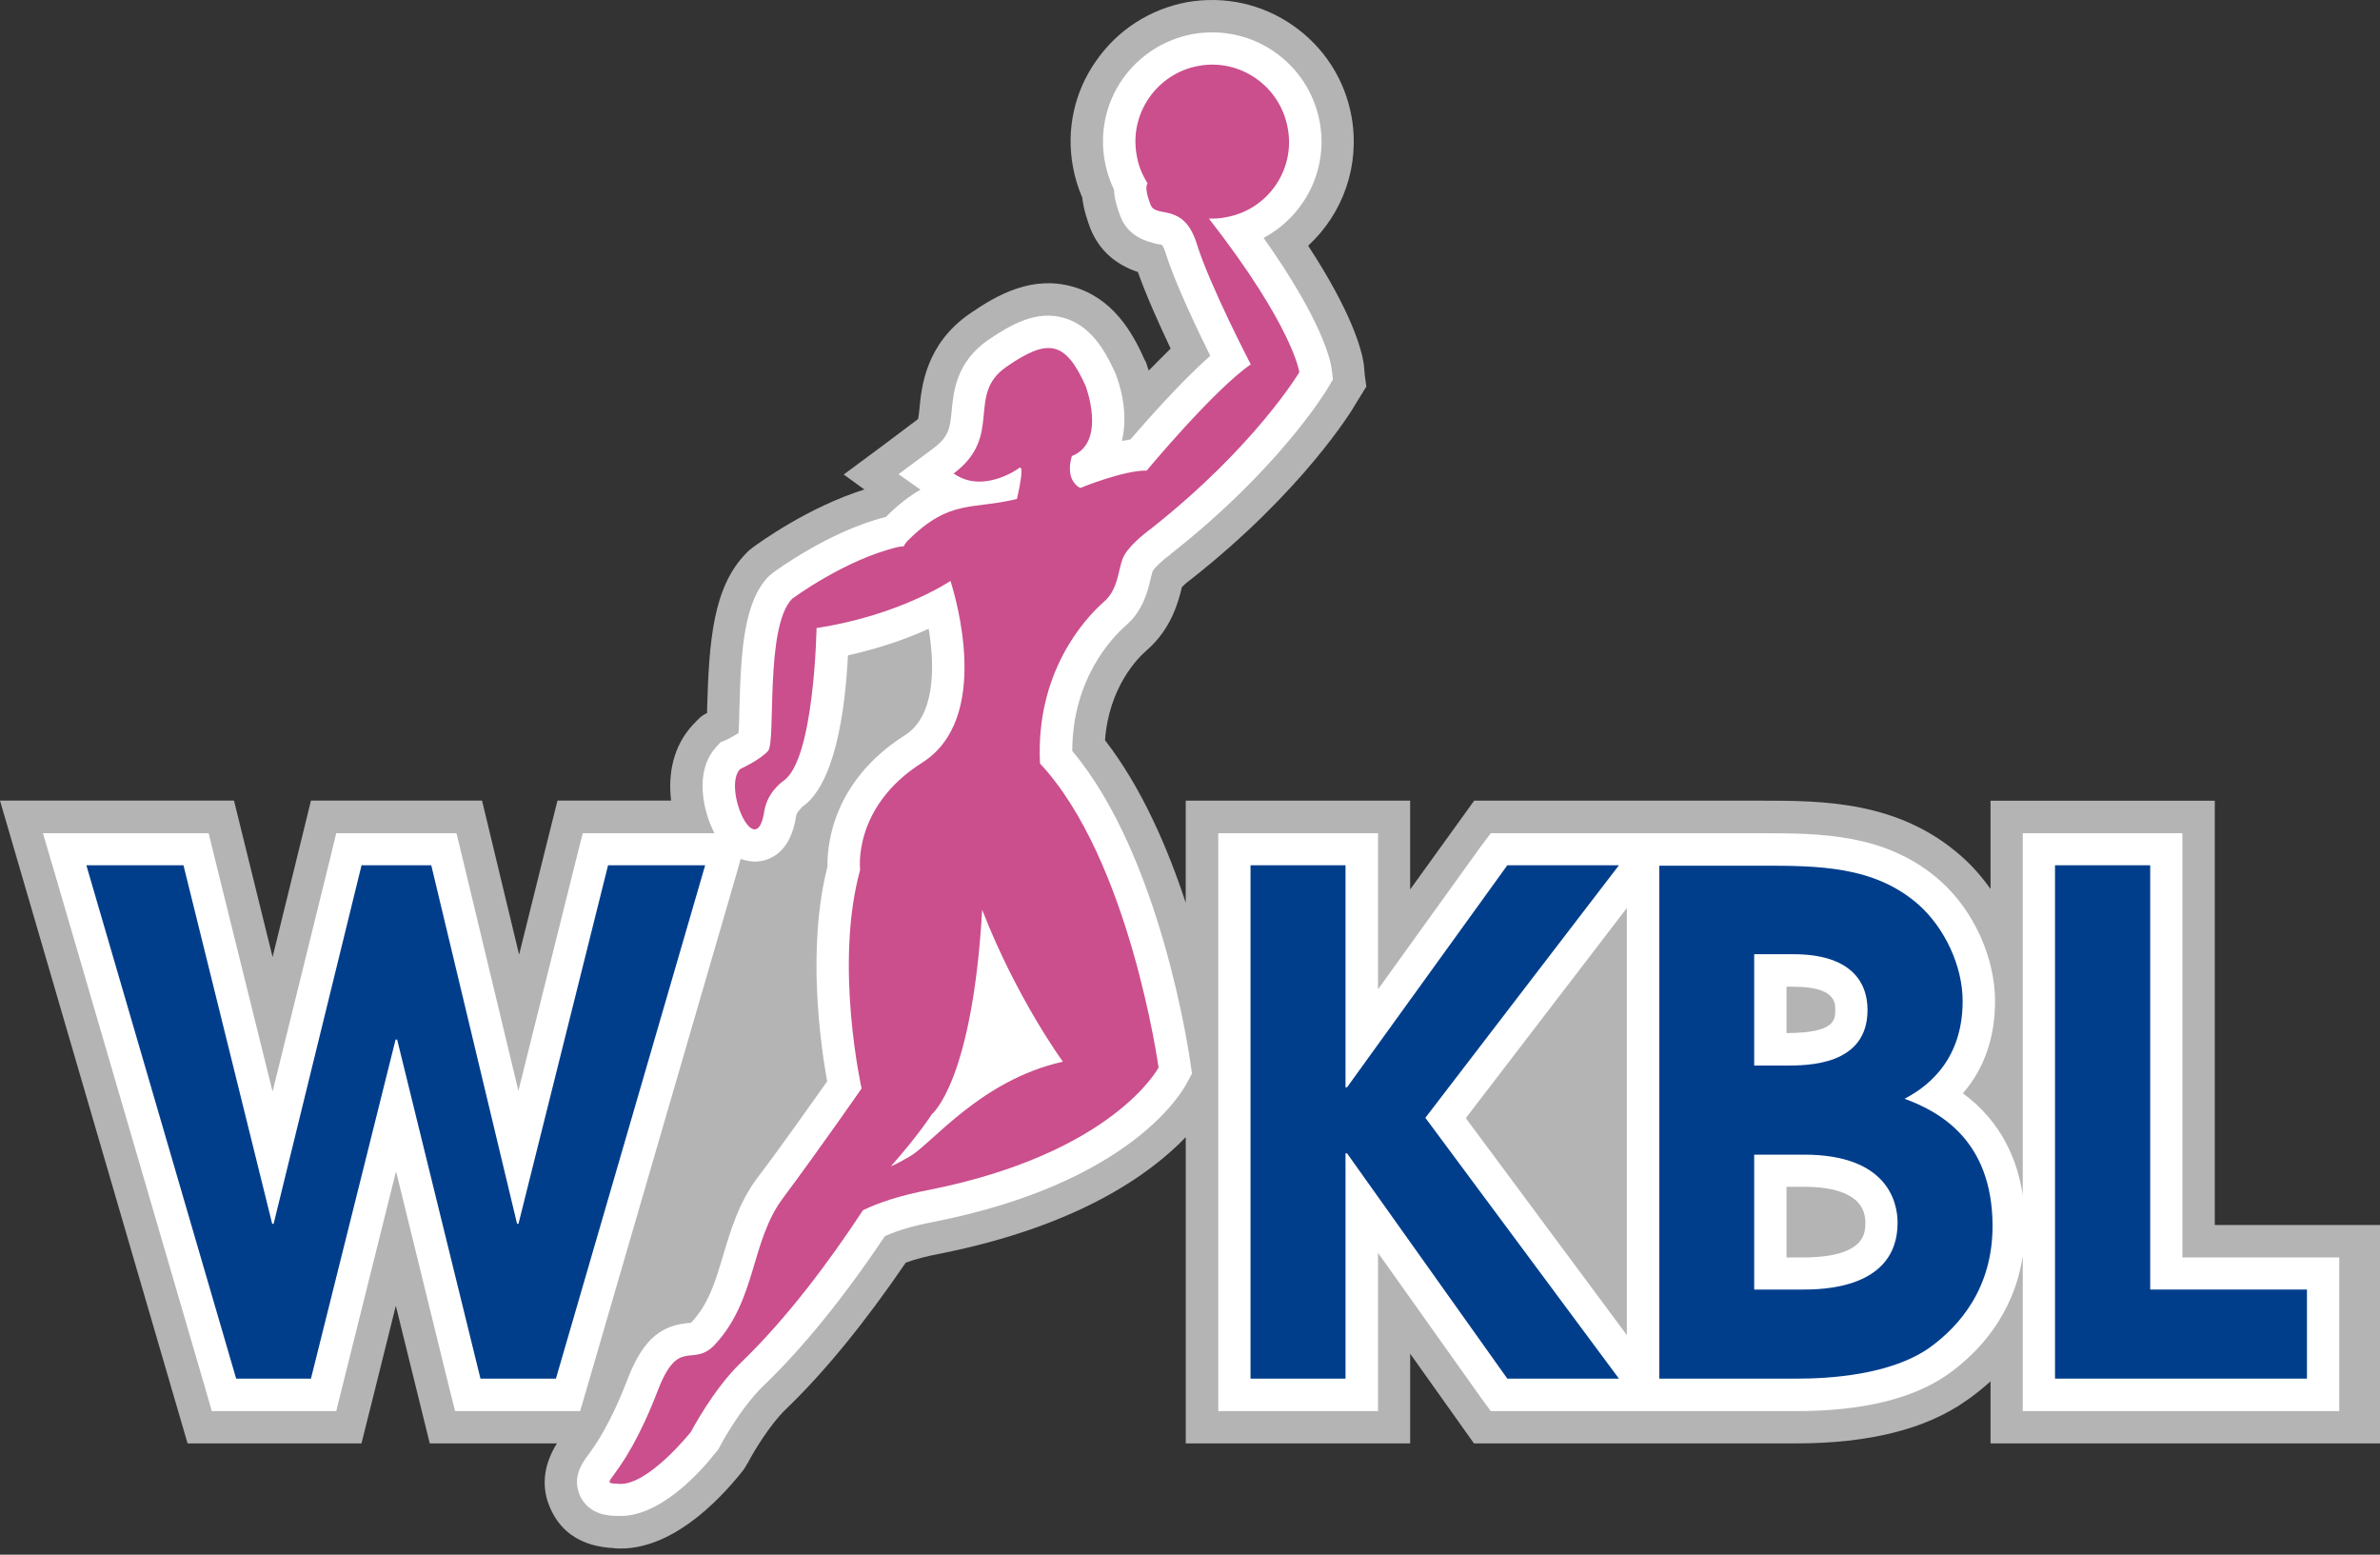 <svg width="98" height="64" viewBox="0 0 98 64" fill="none" xmlns="http://www.w3.org/2000/svg">
<rect x="0" y="0" width="98" height="64" fill="#333333" stroke="none"/>
<path d="M91.197 50.432V32.961H81.963V36.598C81.618 36.109 81.233 35.668 80.79 35.273C78.198 32.96 75.033 32.96 72.488 32.96H60.702C60.702 32.96 58.97 35.357 58.065 36.616V32.96H48.824V37.165C48.077 34.892 47.004 32.413 45.501 30.473C45.658 28.303 46.836 27.096 47.217 26.771C48.233 25.883 48.518 24.783 48.669 24.166C48.751 24.084 48.861 23.98 48.969 23.905C49.004 23.88 49.01 23.869 49.03 23.857C53.649 20.224 55.703 16.847 55.787 16.682L56.024 16.297L56.261 15.915L56.197 15.447L56.155 14.978C56.071 14.436 55.703 12.924 53.865 10.116C55.309 8.784 56.01 6.803 55.651 4.793C55.372 3.268 54.52 1.939 53.236 1.046C51.959 0.157 50.418 -0.177 48.877 0.089C47.346 0.378 46.017 1.233 45.129 2.513C44.233 3.788 43.898 5.347 44.181 6.87C44.26 7.303 44.388 7.727 44.564 8.133C44.621 8.646 44.785 9.102 44.903 9.419C45.256 10.285 45.91 10.883 46.855 11.198C47.186 12.14 47.714 13.313 48.202 14.349C47.9 14.646 47.597 14.957 47.302 15.253C47.265 15.164 47.234 15.052 47.2 14.944L47.18 14.908L47.168 14.865L47.148 14.839L47.124 14.797C46.613 13.637 45.799 12.256 44.158 11.797C42.506 11.339 41.1 12.107 39.938 12.908C38.113 14.16 37.943 15.949 37.864 16.785C37.847 16.961 37.824 17.16 37.806 17.241C37.786 17.256 37.75 17.299 37.669 17.351L36.212 18.445L34.741 19.534L35.591 20.151C33.252 20.887 31.255 22.352 31.02 22.518L30.944 22.58L30.864 22.643L30.792 22.705L30.722 22.779C29.354 24.171 29.194 26.416 29.116 29.196C29.116 29.248 29.114 29.297 29.114 29.354C28.875 29.462 28.781 29.576 28.516 29.853C27.722 30.716 27.5 31.855 27.633 32.958H22.955C22.955 32.958 21.927 37.063 21.375 39.3L19.849 32.958H12.804C12.804 32.958 11.783 37.13 11.224 39.398L9.635 32.958H0L7.724 59.42H14.884C14.884 59.42 15.861 55.529 16.299 53.753L17.696 59.42H22.892H22.931C22.36 60.339 22.271 61.265 22.685 62.146C23.142 63.137 24.018 63.664 25.261 63.729L25.346 63.741C27.58 63.873 29.551 61.832 30.533 60.611L30.61 60.514L30.689 60.395L30.747 60.293L30.814 60.184C31.013 59.797 31.69 58.656 32.353 58.018C33.962 56.472 35.624 54.429 37.296 51.978C37.704 51.83 38.181 51.707 38.736 51.603C44.388 50.473 47.355 48.342 48.825 46.812V59.419H58.066V55.727L60.692 59.419H73.976C76.952 59.419 79.3 58.833 80.948 57.669C81.282 57.445 81.62 57.17 81.964 56.864V59.419H98V50.429H91.197V50.432Z" fill="#B5B4B5"/>
<path d="M94.992 51.765H89.864V35.62V34.301H88.538H84.618H83.29V35.62V49.191C83.066 47.739 82.411 46.17 80.825 45.008C81.698 44.001 82.149 42.723 82.149 41.209C82.149 39.434 81.271 37.482 79.902 36.269C77.692 34.301 74.934 34.301 72.488 34.301H69.013H69.019H66.662H62.066H61.386L60.983 34.834L56.742 40.727V35.62V34.301H55.404H51.492H50.164V35.62V56.753V58.09H51.492H55.404H56.742V56.753V51.575L60.979 57.537L61.386 58.09H62.066H66.662H68.966H68.964H73.974C76.676 58.09 78.758 57.584 80.184 56.593C81.453 55.697 82.913 54.149 83.29 51.71V56.754V58.09H84.618H94.992H96.323V56.754V53.087V51.766H94.992V51.765ZM66.988 54.962L60.357 46.029L66.988 37.379V54.962ZM73.563 40.62H73.854C75.57 40.62 75.57 41.276 75.57 41.575C75.57 41.973 75.57 42.527 73.563 42.527V40.62ZM74.204 51.765H73.563V48.856H74.293C75.435 48.856 76.809 49.113 76.809 50.332C76.809 50.758 76.809 51.765 74.204 51.765Z" fill="white"/>
<path d="M44.152 30.913C44.162 27.914 45.813 26.237 46.341 25.765C47.073 25.142 47.263 24.328 47.388 23.79C47.414 23.692 47.441 23.566 47.462 23.512C47.55 23.358 47.895 23.038 48.179 22.835L48.193 22.826L48.204 22.808C52.642 19.323 54.567 16.151 54.652 16.016L54.886 15.619L54.828 15.15C54.781 14.839 54.456 13.215 52.03 9.793C53.705 8.902 54.701 7.003 54.344 5.036C54.128 3.853 53.464 2.822 52.478 2.135C51.492 1.449 50.3 1.2 49.118 1.4C47.926 1.626 46.907 2.284 46.213 3.268C45.535 4.253 45.277 5.439 45.489 6.63C45.563 7.038 45.688 7.432 45.87 7.804C45.882 8.196 46.016 8.59 46.141 8.927C46.49 9.793 47.291 9.954 47.642 10.042C47.71 10.051 47.801 10.075 47.843 10.077C47.857 10.101 47.926 10.185 48.001 10.428C48.385 11.654 49.274 13.51 49.833 14.647C48.602 15.74 47.207 17.326 46.544 18.092C46.432 18.111 46.316 18.135 46.196 18.151C46.404 17.3 46.281 16.297 45.951 15.422L45.932 15.379L45.92 15.348C45.49 14.402 44.902 13.394 43.8 13.085C42.675 12.765 41.642 13.347 40.687 13.997C39.374 14.909 39.265 16.112 39.187 16.913C39.118 17.614 39.077 17.96 38.467 18.43L36.998 19.521L37.902 20.157C37.459 20.412 36.985 20.769 36.477 21.282C36.477 21.282 36.475 21.282 36.465 21.282C34.104 21.882 31.914 23.52 31.818 23.583L31.741 23.654L31.664 23.713C30.639 24.751 30.507 26.742 30.445 29.235C30.438 29.551 30.431 29.916 30.41 30.178C30.262 30.269 30.078 30.374 29.921 30.454L29.676 30.55L29.494 30.749C28.579 31.741 28.941 33.385 29.42 34.301H29.035H25.035H23.997L23.744 35.292L21.346 44.904L19.043 35.316L18.797 34.301H17.756H14.885H13.845L13.6 35.311L11.224 44.938L8.838 35.311L8.591 34.301H7.553H3.554H1.767L2.269 35.999L8.443 57.125L8.721 58.089H9.722H12.802H13.845L14.098 57.072L16.308 48.217L18.483 57.072L18.739 58.09H19.784H22.891H23.888L24.171 57.126L30.318 36L30.499 35.358C30.846 35.484 31.159 35.481 31.326 35.449C31.869 35.351 32.573 34.962 32.781 33.593C32.807 33.437 32.976 33.274 33.021 33.239C33.021 33.239 33.018 33.239 32.997 33.239C34.37 32.344 34.803 29.284 34.915 26.979C36.278 26.674 37.407 26.268 38.239 25.884C38.52 27.554 38.47 29.509 37.255 30.27C34.281 32.164 34.055 34.788 34.072 35.679C33.213 39.039 33.792 43.033 34.06 44.515C33.491 45.31 32.298 47.019 31.173 48.506C30.427 49.51 30.105 50.595 29.787 51.64C29.468 52.711 29.198 53.659 28.475 54.432C28.465 54.442 28.456 54.442 28.449 54.456C28.42 54.462 28.379 54.462 28.347 54.462C27.334 54.564 26.528 54.991 25.844 56.768C25.097 58.708 24.491 59.523 24.207 59.913C23.986 60.207 23.537 60.813 23.888 61.588C24.253 62.34 25.009 62.392 25.345 62.404H25.418C27.129 62.504 28.833 60.614 29.48 59.783L29.567 59.684L29.626 59.574C29.631 59.557 30.46 57.995 31.429 57.053C33.052 55.499 34.737 53.427 36.436 50.888C36.979 50.643 37.667 50.447 38.477 50.293C46.513 48.704 48.667 44.994 48.88 44.568L49.082 44.191L49.02 43.771C48.969 43.414 47.803 35.258 44.152 30.913Z" fill="white"/>
<path d="M25.038 35.62L21.349 50.38H21.291L17.758 35.62H14.887L11.267 50.38H11.208L7.555 35.62H3.556L9.724 56.753H12.804L16.289 42.795H16.353L19.784 56.753H22.891L29.036 35.62H25.038Z" fill="#003E8C"/>
<path d="M62.066 35.62L55.467 44.76H55.404V35.62H51.492V56.753H55.404V47.479H55.467L62.066 56.753H66.662L58.691 46.016L66.662 35.62H62.066Z" fill="#003E8C"/>
<path d="M78.424 45.233C79.096 44.871 80.815 43.865 80.815 41.21C80.815 39.757 80.07 38.203 79.015 37.255C77.19 35.637 74.843 35.637 72.488 35.637H68.324V56.754H73.974C75.342 56.754 77.824 56.604 79.425 55.498C80.709 54.586 82.046 53.004 82.046 50.477C82.046 46.92 79.828 45.747 78.424 45.233ZM72.231 39.282H73.854C76.1 39.282 76.898 40.327 76.898 41.575C76.898 43.865 74.439 43.865 73.528 43.865H72.231V39.282ZM74.204 53.086H72.231V47.533H74.293C77.716 47.533 78.136 49.485 78.136 50.332C78.136 53.086 74.972 53.086 74.204 53.086Z" fill="#003E8C"/>
<path d="M45.465 24.765C46.101 24.212 46.026 23.318 46.303 22.844C46.593 22.338 47.388 21.769 47.388 21.769C51.67 18.396 53.502 15.324 53.502 15.324C53.502 15.324 53.262 13.474 49.778 8.996C50.014 9.004 50.244 8.996 50.477 8.943C52.195 8.642 53.345 6.997 53.026 5.28C52.717 3.552 51.074 2.398 49.351 2.712C47.628 3.029 46.49 4.683 46.805 6.391C46.874 6.828 47.038 7.205 47.253 7.546C47.168 7.675 47.186 7.936 47.381 8.44C47.605 8.996 48.734 8.306 49.275 10.025C49.81 11.752 51.502 15 51.502 15C49.961 16.067 47.217 19.372 47.217 19.372C46.261 19.357 44.476 20.09 44.476 20.09C43.802 19.704 44.138 18.773 44.138 18.773C45.585 18.201 44.702 15.887 44.702 15.887C43.869 14.03 43.15 13.917 41.447 15.096C39.752 16.259 41.346 17.939 39.268 19.491C40.48 20.354 41.946 19.28 41.946 19.28C41.946 19.28 42.242 18.918 41.877 20.538C40.048 20.994 39.121 20.529 37.408 22.228C37.336 22.289 37.213 22.455 37.221 22.489C37.166 22.489 37.091 22.499 36.983 22.517C34.791 23.032 32.617 24.65 32.617 24.65C31.488 25.796 31.96 30.523 31.628 30.911C31.303 31.282 30.472 31.662 30.472 31.662C29.742 32.438 31.137 35.543 31.47 33.403C31.591 32.597 32.251 32.151 32.251 32.151C33.537 31.296 33.622 25.853 33.622 25.853C37.025 25.341 39.137 23.916 39.137 23.916C39.345 24.571 40.851 29.579 37.969 31.398C35.087 33.222 35.417 35.812 35.417 35.812C34.336 39.72 35.477 44.808 35.477 44.808C35.477 44.808 33.795 47.235 32.251 49.306C30.904 51.095 31.166 53.474 29.451 55.337C28.521 56.346 27.954 54.985 27.087 57.24C25.561 61.206 24.471 61.017 25.504 61.087C26.699 61.148 28.449 58.946 28.449 58.946C28.449 58.946 29.369 57.186 30.506 56.097C32.423 54.254 34.183 51.876 35.534 49.82C36.185 49.507 37.053 49.213 38.227 48.989C45.86 47.477 47.706 43.946 47.706 43.946C47.706 43.946 46.521 35.388 42.824 31.431C42.635 27.695 44.644 25.483 45.465 24.765ZM43.766 43.706C40.383 44.459 38.37 47.084 37.479 47.595C37.199 47.759 36.939 47.907 36.68 48.016C37.859 46.684 38.37 45.867 38.37 45.867C38.37 45.867 40.037 44.548 40.442 37.453C41.87 41.121 43.766 43.706 43.766 43.706Z" fill="#CB4E8D"/>
<path d="M88.538 53.086V35.62H84.618V56.753H94.992V53.086H88.538Z" fill="#003E8C"/>
</svg>
